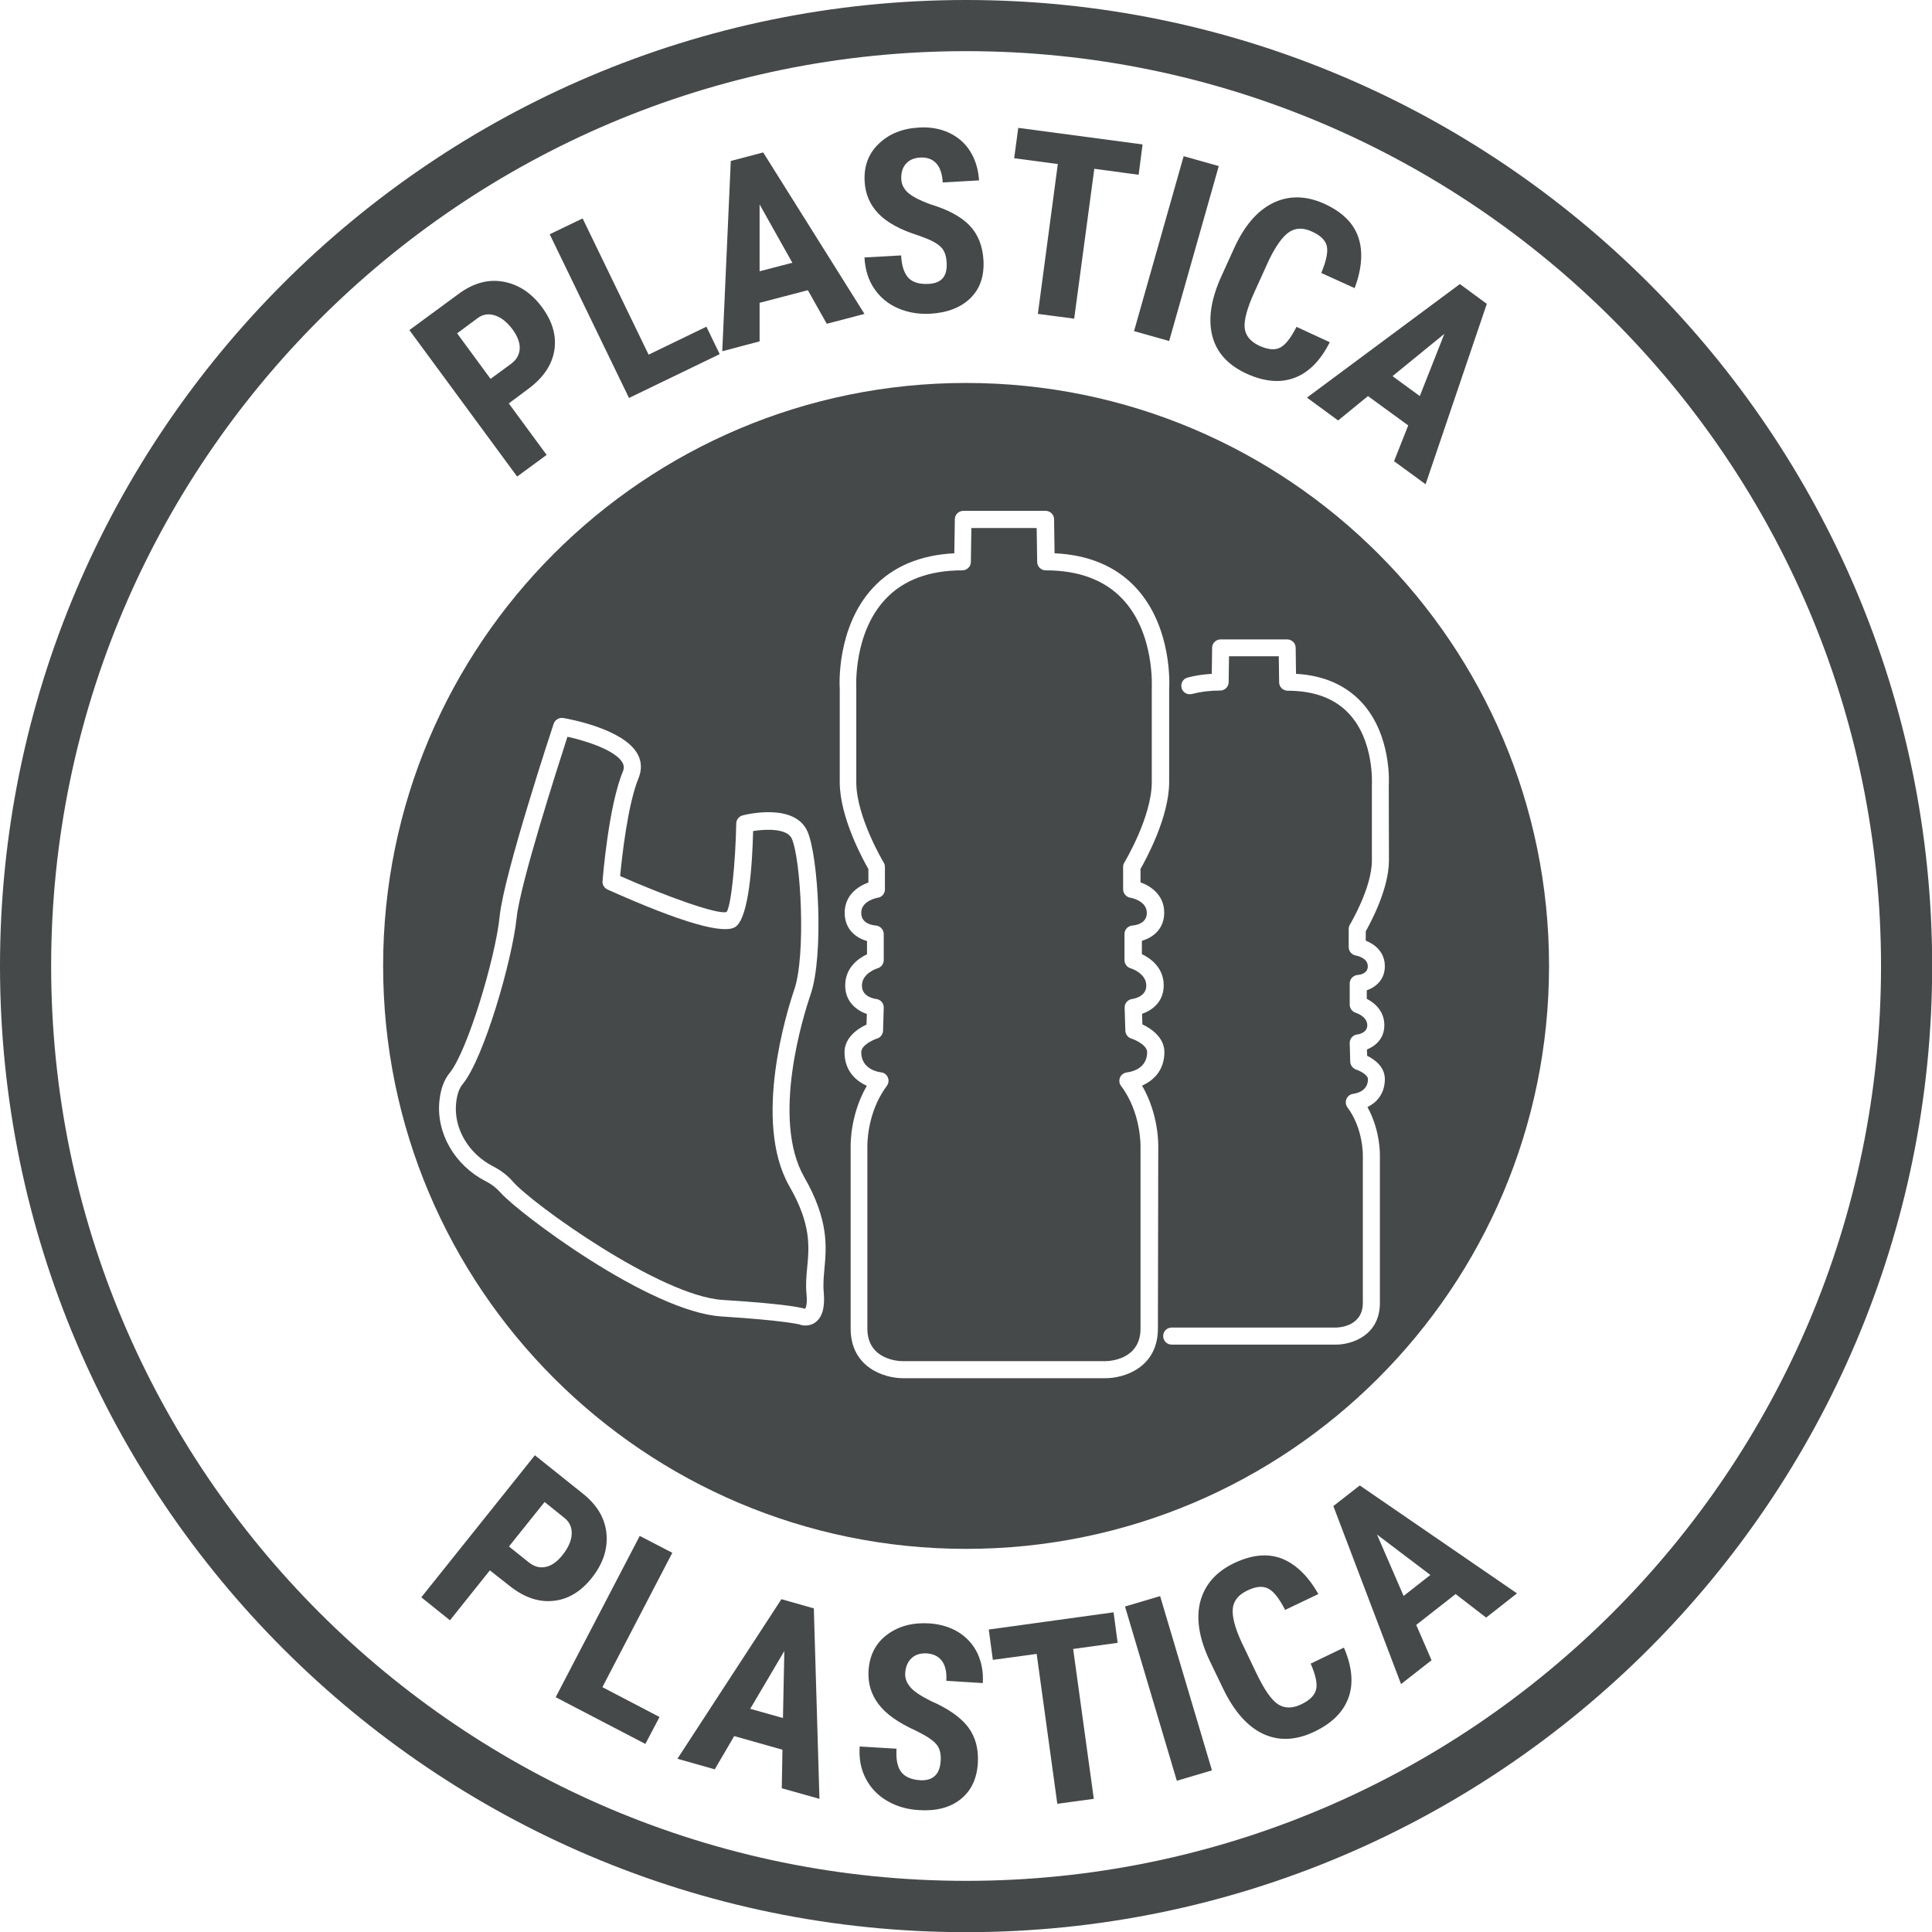 <?xml version="1.0" encoding="utf-8"?>
<!-- Generator: Adobe Illustrator 27.0.1, SVG Export Plug-In . SVG Version: 6.00 Build 0)  -->
<svg version="1.1" id="Layer_1" xmlns="http://www.w3.org/2000/svg" xmlns:xlink="http://www.w3.org/1999/xlink" x="0px" y="0px"
	 viewBox="0 0 113.31 113.31" style="enable-background:new 0 0 113.31 113.31;" xml:space="preserve">
<style type="text/css">
	.st0{fill:#46494A;}
</style>
<path class="st0" d="M56.66,0C25.42,0,0,25.42,0,56.66s25.42,56.66,56.66,56.66s56.66-25.42,56.66-56.66S87.9,0,56.66,0z
	 M56.66,110.31C27.07,110.31,3,86.24,3,56.66S27.07,3,56.66,3s53.66,24.07,53.66,53.66S86.24,110.31,56.66,110.31z"/>
<path class="st0" d="M66.12,62.89c0.12-0.01,1.16-0.16,1.16-1.18c0-0.42-0.73-0.74-0.93-0.8c-0.2-0.06-0.34-0.25-0.35-0.46
	l-0.04-1.35c-0.01-0.26,0.19-0.48,0.44-0.51c0.08-0.01,0.83-0.13,0.83-0.78c0-0.73-0.88-1.01-0.92-1.02
	c-0.21-0.06-0.36-0.26-0.36-0.48v-1.53c0-0.27,0.21-0.48,0.47-0.5c0.14-0.01,0.84-0.09,0.84-0.74c0-0.73-0.96-0.89-0.97-0.89
	c-0.24-0.04-0.42-0.25-0.42-0.49v-1.31c0-0.09,0.02-0.18,0.07-0.26c0.02-0.03,1.61-2.68,1.61-4.71v-5.48c0-0.07,0.19-3.24-1.7-5.25
	c-1.05-1.13-2.58-1.7-4.52-1.7c-0.27,0-0.5-0.22-0.5-0.49l-0.03-1.99h-3.83l-0.03,1.99c0,0.27-0.23,0.49-0.5,0.49
	c-1.95,0-3.47,0.57-4.52,1.7c-1.89,2.02-1.7,5.19-1.7,5.22l0,5.51c0,2.02,1.59,4.68,1.61,4.71c0.05,0.08,0.07,0.17,0.07,0.26v1.31
	c0,0.25-0.18,0.46-0.42,0.49c-0.04,0.01-0.97,0.17-0.97,0.89c0,0.65,0.7,0.73,0.85,0.74c0.26,0.02,0.47,0.24,0.47,0.5v1.53
	c0,0.22-0.15,0.42-0.36,0.48c-0.03,0.01-0.92,0.28-0.92,1.02c0,0.66,0.75,0.77,0.84,0.78c0.25,0.03,0.45,0.25,0.44,0.51l-0.04,1.35
	c-0.01,0.21-0.15,0.4-0.35,0.46c-0.2,0.06-0.93,0.38-0.93,0.8c0,1.02,1.04,1.17,1.16,1.18c0.18,0.02,0.33,0.13,0.4,0.3
	c0.07,0.16,0.05,0.35-0.06,0.5c-1.19,1.58-1.14,3.53-1.14,3.55l0,10.68c0,1.84,1.85,1.91,2.06,1.91h11.9c0.21,0,2.06-0.07,2.06-1.91
	V67.26c0-0.04,0.05-1.99-1.14-3.57c-0.11-0.14-0.13-0.33-0.06-0.5S65.94,62.91,66.12,62.89z"/>
<path class="st0" d="M46.59,58.02c0.68-2,0.39-7.59-0.15-8.83c-0.26-0.6-1.47-0.58-2.27-0.45c-0.05,2-0.25,5.01-1.01,5.6
	c-0.65,0.5-3.18-0.22-7.53-2.17c-0.19-0.09-0.31-0.28-0.29-0.49c0.01-0.18,0.35-4.4,1.19-6.43c0.08-0.19,0.07-0.35-0.02-0.52
	c-0.39-0.7-2.04-1.26-3.23-1.52c-0.57,1.77-2.77,8.6-2.98,10.62c-0.26,2.49-1.92,8.25-3.17,9.76c-0.2,0.24-0.33,0.62-0.38,1.11
	c-0.15,1.47,0.72,2.96,2.16,3.7c0.47,0.24,0.87,0.55,1.18,0.91c1.11,1.28,8.63,6.7,12.29,6.93c3.92,0.24,4.75,0.49,4.83,0.52
	c0.01,0,0.16-0.16,0.09-0.88c-0.05-0.53-0.01-1.02,0.04-1.53c0.12-1.25,0.24-2.55-1.05-4.79C44.13,65.76,46.16,59.28,46.59,58.02z"
	/>
<path class="st0" d="M56.66,22.46c-18.88,0-34.19,15.31-34.19,34.19s15.31,34.19,34.19,34.19s34.19-15.31,34.19-34.19
	S75.54,22.46,56.66,22.46z M48.35,74.43c-0.04,0.46-0.08,0.9-0.04,1.34c0.08,0.88-0.07,1.46-0.47,1.77c-0.19,0.15-0.41,0.2-0.61,0.2
	c-0.13,0-0.24-0.02-0.33-0.06c-0.01,0-0.82-0.23-4.57-0.47c-4.23-0.26-11.96-6.1-12.98-7.27c-0.23-0.26-0.52-0.49-0.88-0.67
	c-1.8-0.93-2.89-2.81-2.7-4.69c0.07-0.7,0.27-1.25,0.6-1.65c1.03-1.25,2.69-6.73,2.94-9.23c0.25-2.42,3.04-10.89,3.16-11.25
	c0.08-0.23,0.32-0.38,0.56-0.34c0.36,0.06,3.55,0.64,4.36,2.11c0.24,0.43,0.26,0.91,0.07,1.39c-0.65,1.56-0.99,4.72-1.09,5.77
	c2.64,1.16,5.68,2.27,6.24,2.11c0.27-0.33,0.53-2.96,0.57-5.19c0-0.23,0.16-0.42,0.38-0.48c0.31-0.08,3.07-0.72,3.8,0.95
	c0.64,1.46,0.97,7.25,0.18,9.56c-0.41,1.19-2.33,7.29-0.37,10.71C48.62,71.57,48.47,73.15,48.35,74.43z M67.91,77.92
	c0,2.3-2,2.91-3.06,2.91h-11.9c-1.06,0-3.06-0.61-3.06-2.91V67.26c0-0.07-0.05-1.86,0.95-3.58c-0.64-0.28-1.31-0.88-1.31-1.97
	c0-0.81,0.7-1.35,1.29-1.62l0.02-0.62c-0.58-0.2-1.27-0.7-1.27-1.67c0-1.06,0.79-1.6,1.28-1.83v-0.78
	c-0.61-0.17-1.31-0.65-1.31-1.66c0-1.01,0.76-1.55,1.39-1.77v-0.79c-0.33-0.58-1.68-3.04-1.68-5.1v-5.48
	c-0.01-0.11-0.22-3.59,1.96-5.93c1.16-1.24,2.76-1.91,4.76-2.01l0.03-2c0-0.27,0.23-0.49,0.5-0.49h4.82c0.27,0,0.5,0.22,0.5,0.49
	l0.03,2c2,0.09,3.61,0.77,4.76,2.01c2.18,2.34,1.97,5.82,1.96,5.96l0,5.44c0,2.06-1.35,4.52-1.68,5.1v0.79
	c0.62,0.22,1.39,0.76,1.39,1.77c0,1.01-0.71,1.48-1.31,1.66v0.78c0.48,0.23,1.28,0.77,1.28,1.83c0,0.97-0.68,1.47-1.27,1.67
	l0.02,0.62c0.58,0.27,1.29,0.81,1.29,1.62c0,1.1-0.67,1.69-1.31,1.97c1,1.72,0.95,3.51,0.95,3.59L67.91,77.92z M81.46,50.46
	c0,1.67-1.07,3.64-1.36,4.16v0.55c0.52,0.2,1.12,0.66,1.12,1.5c0,0.79-0.54,1.23-1.06,1.41v0.5c0.49,0.25,1.03,0.74,1.03,1.55
	c0,0.8-0.54,1.23-1.02,1.42l0.01,0.37c0.41,0.2,1.04,0.63,1.04,1.37c0,0.88-0.51,1.39-1.02,1.64c0.77,1.39,0.73,2.8,0.73,2.87
	l0,8.61c0,1.94-1.68,2.45-2.57,2.45h-9.64c-0.28,0-0.5-0.22-0.5-0.5s0.22-0.5,0.5-0.5h9.64c0.16,0,1.57-0.06,1.57-1.45v-8.63
	c0-0.03,0.03-1.58-0.9-2.83c-0.11-0.14-0.13-0.33-0.06-0.5s0.23-0.28,0.41-0.3c0.14-0.02,0.85-0.14,0.85-0.86
	c0-0.24-0.45-0.48-0.69-0.56c-0.2-0.07-0.34-0.25-0.35-0.46l-0.03-1.09c-0.01-0.26,0.19-0.48,0.44-0.51c0.1-0.01,0.59-0.1,0.59-0.54
	c0-0.52-0.65-0.72-0.67-0.73c-0.21-0.06-0.36-0.26-0.36-0.48v-1.24c0-0.27,0.21-0.48,0.47-0.5c0.14-0.01,0.59-0.08,0.59-0.51
	c0-0.49-0.63-0.62-0.7-0.63c-0.24-0.04-0.42-0.25-0.42-0.49v-1.06c0-0.09,0.02-0.18,0.07-0.26c0.01-0.02,1.29-2.15,1.29-3.76v-4.43
	c0-0.06,0.15-2.59-1.35-4.19c-0.83-0.89-2.04-1.34-3.59-1.34c-0.27,0-0.5-0.22-0.5-0.49L75,38.49h-2.92l-0.02,1.52
	c0,0.27-0.23,0.49-0.5,0.49c-0.6,0-1.15,0.07-1.65,0.2c-0.27,0.07-0.54-0.08-0.61-0.35c-0.07-0.27,0.08-0.54,0.35-0.61
	c0.44-0.12,0.91-0.19,1.42-0.22l0.02-1.53c0-0.27,0.23-0.49,0.5-0.49h3.9c0.27,0,0.5,0.22,0.5,0.49l0.02,1.53
	c1.61,0.09,2.89,0.65,3.83,1.65c1.79,1.92,1.62,4.78,1.61,4.9L81.46,50.46z"/>
<g>
	<path class="st0" d="M28.73,92.1l-2.34,2.93l-1.68-1.35l6.66-8.33l2.84,2.27c0.82,0.66,1.28,1.44,1.36,2.34
		c0.08,0.9-0.21,1.76-0.86,2.58c-0.65,0.82-1.41,1.27-2.27,1.35c-0.86,0.09-1.72-0.21-2.58-0.9L28.73,92.1z M29.85,90.7l1.15,0.92
		c0.32,0.26,0.65,0.35,1,0.28c0.34-0.07,0.68-0.3,1-0.71c0.33-0.42,0.51-0.82,0.53-1.21c0.02-0.39-0.12-0.71-0.42-0.95l-1.17-0.94
		L29.85,90.7z"/>
	<path class="st0" d="M35.33,98.95l3.35,1.75l-0.83,1.58l-5.26-2.74l4.93-9.46l1.91,0.99L35.33,98.95z"/>
	<path class="st0" d="M45.89,102.62l-2.83-0.8l-1.14,1.95l-2.19-0.62l6.1-9.36l1.9,0.54l0.33,11.17l-2.21-0.62L45.89,102.62z
		 M44,100.22l1.92,0.54L46,96.83L44,100.22z"/>
	<path class="st0" d="M55.17,103.28c0.03-0.43-0.06-0.77-0.27-1c-0.21-0.24-0.6-0.49-1.17-0.77c-1.04-0.47-1.78-0.99-2.21-1.57
		c-0.43-0.57-0.63-1.23-0.58-1.97c0.06-0.9,0.42-1.6,1.09-2.1c0.67-0.5,1.49-0.72,2.47-0.66c0.65,0.04,1.23,0.22,1.72,0.52
		c0.49,0.31,0.86,0.72,1.11,1.24c0.24,0.52,0.35,1.1,0.31,1.74l-2.14-0.13c0.03-0.5-0.05-0.88-0.25-1.16
		c-0.2-0.27-0.49-0.42-0.89-0.45c-0.38-0.02-0.67,0.07-0.9,0.28c-0.22,0.21-0.35,0.5-0.37,0.88c-0.02,0.29,0.08,0.56,0.3,0.82
		s0.62,0.52,1.2,0.81c1.01,0.44,1.74,0.95,2.18,1.52c0.44,0.58,0.63,1.29,0.58,2.13c-0.06,0.93-0.4,1.63-1.02,2.12
		c-0.62,0.49-1.44,0.7-2.45,0.63c-0.69-0.04-1.3-0.22-1.85-0.54c-0.55-0.32-0.96-0.75-1.25-1.3c-0.29-0.55-0.41-1.18-0.36-1.89
		l2.16,0.13c-0.04,0.61,0.05,1.07,0.27,1.36c0.22,0.29,0.6,0.46,1.14,0.49C54.71,104.44,55.12,104.07,55.17,103.28z"/>
	<path class="st0" d="M65.55,96.35l-2.61,0.36l1.21,8.79l-2.14,0.29L60.8,97l-2.57,0.35l-0.24-1.78l7.32-1.01L65.55,96.35z"/>
	<path class="st0" d="M71.08,103.83l-2.06,0.61l-3.04-10.22l2.06-0.61L71.08,103.83z"/>
	<path class="st0" d="M78.82,96.63c0.48,1.12,0.57,2.1,0.27,2.93c-0.3,0.84-0.96,1.5-2,2c-1.09,0.52-2.09,0.56-3.01,0.13
		s-1.7-1.32-2.34-2.64l-0.78-1.62c-0.63-1.32-0.82-2.48-0.57-3.48c0.26-1,0.92-1.76,1.98-2.27c1.05-0.5,1.98-0.59,2.81-0.27
		c0.82,0.33,1.54,1.02,2.14,2.08l-1.95,0.93c-0.34-0.67-0.67-1.09-0.99-1.25c-0.32-0.17-0.73-0.13-1.24,0.12
		c-0.52,0.25-0.8,0.61-0.84,1.07s0.13,1.12,0.52,1.96l0.87,1.82c0.46,0.96,0.88,1.56,1.26,1.81s0.84,0.26,1.36,0.01
		c0.51-0.24,0.8-0.54,0.88-0.88s-0.03-0.84-0.32-1.51L78.82,96.63z"/>
	<path class="st0" d="M85.37,93.49l-2.31,1.81l0.9,2.07l-1.79,1.4L78.2,88.33l1.55-1.21l9.22,6.33l-1.81,1.42L85.37,93.49z
		 M82.32,93.6l1.57-1.23L80.76,90L82.32,93.6z"/>
</g>
<g>
	<path class="st0" d="M29.84,23.66l2.22,3.02l-1.73,1.27l-6.32-8.59l2.91-2.14c0.85-0.62,1.71-0.86,2.6-0.7
		c0.89,0.16,1.65,0.66,2.27,1.5c0.62,0.84,0.86,1.69,0.72,2.54s-0.65,1.6-1.53,2.25L29.84,23.66z M28.77,22.22l1.19-0.87
		c0.33-0.24,0.5-0.54,0.52-0.89c0.02-0.35-0.12-0.73-0.42-1.14c-0.32-0.43-0.66-0.7-1.03-0.82s-0.71-0.07-1.02,0.16l-1.2,0.89
		L28.77,22.22z"/>
	<path class="st0" d="M38.04,20.8l3.39-1.64l0.78,1.61l-5.32,2.57l-4.65-9.6l1.93-0.93L38.04,20.8z"/>
	<path class="st0" d="M47.38,17.02l-2.83,0.74l0,2.26l-2.19,0.58l0.5-11.16l1.9-0.5l5.94,9.47l-2.21,0.58L47.38,17.02z M44.55,15.91
		l1.92-0.5l-1.92-3.42L44.55,15.91z"/>
	<path class="st0" d="M55.52,15.4c-0.02-0.43-0.15-0.76-0.39-0.96c-0.23-0.21-0.65-0.42-1.24-0.62c-1.09-0.34-1.88-0.78-2.37-1.29
		c-0.5-0.52-0.77-1.15-0.81-1.89c-0.05-0.9,0.23-1.64,0.83-2.21c0.6-0.58,1.39-0.9,2.37-0.95c0.65-0.04,1.24,0.07,1.76,0.31
		c0.52,0.25,0.94,0.61,1.24,1.1c0.3,0.49,0.47,1.05,0.51,1.69l-2.13,0.12c-0.03-0.5-0.15-0.87-0.38-1.12
		c-0.23-0.25-0.54-0.36-0.94-0.34c-0.37,0.02-0.66,0.15-0.85,0.38c-0.2,0.23-0.28,0.54-0.26,0.91c0.02,0.29,0.15,0.55,0.39,0.77
		c0.25,0.22,0.67,0.44,1.28,0.67c1.06,0.32,1.83,0.73,2.33,1.25s0.77,1.2,0.82,2.04c0.05,0.93-0.2,1.67-0.76,2.22
		c-0.56,0.55-1.34,0.86-2.35,0.92c-0.68,0.04-1.32-0.07-1.9-0.32c-0.58-0.25-1.04-0.63-1.39-1.14c-0.35-0.51-0.54-1.12-0.58-1.84
		l2.15-0.12c0.03,0.61,0.18,1.05,0.43,1.32c0.25,0.26,0.65,0.38,1.19,0.35C55.22,16.61,55.57,16.2,55.52,15.4z"/>
	<path class="st0" d="M66.78,10.25l-2.6-0.35L63,18.69l-2.13-0.28l1.17-8.79l-2.56-0.34l0.24-1.78l7.29,0.97L66.78,10.25z"/>
	<path class="st0" d="M68.57,20l-2.06-0.58l2.91-10.26l2.06,0.58L68.57,20z"/>
	<path class="st0" d="M77.99,20.07c-0.55,1.09-1.24,1.78-2.07,2.09s-1.76,0.23-2.8-0.24c-1.09-0.5-1.77-1.24-2.02-2.22
		c-0.25-0.99-0.08-2.15,0.53-3.49l0.74-1.63c0.6-1.33,1.37-2.23,2.3-2.68c0.93-0.45,1.93-0.43,3,0.05c1.05,0.48,1.72,1.14,2,1.98
		c0.28,0.84,0.2,1.83-0.22,2.97l-1.96-0.89c0.29-0.69,0.4-1.21,0.33-1.56c-0.07-0.35-0.37-0.64-0.88-0.87
		c-0.52-0.24-0.98-0.22-1.36,0.05c-0.38,0.27-0.77,0.82-1.17,1.65l-0.83,1.83c-0.44,0.96-0.63,1.68-0.58,2.13s0.34,0.8,0.86,1.04
		c0.51,0.23,0.92,0.27,1.23,0.1c0.31-0.16,0.62-0.57,0.95-1.21L77.99,20.07z"/>
	<path class="st0" d="M82.59,24.95l-2.36-1.72l-1.75,1.43l-1.83-1.34l8.97-6.66l1.58,1.16L83.61,28.4l-1.85-1.35L82.59,24.95z
		 M81.67,22.06l1.6,1.17l1.44-3.65L81.67,22.06z"/>
</g>
</svg>
